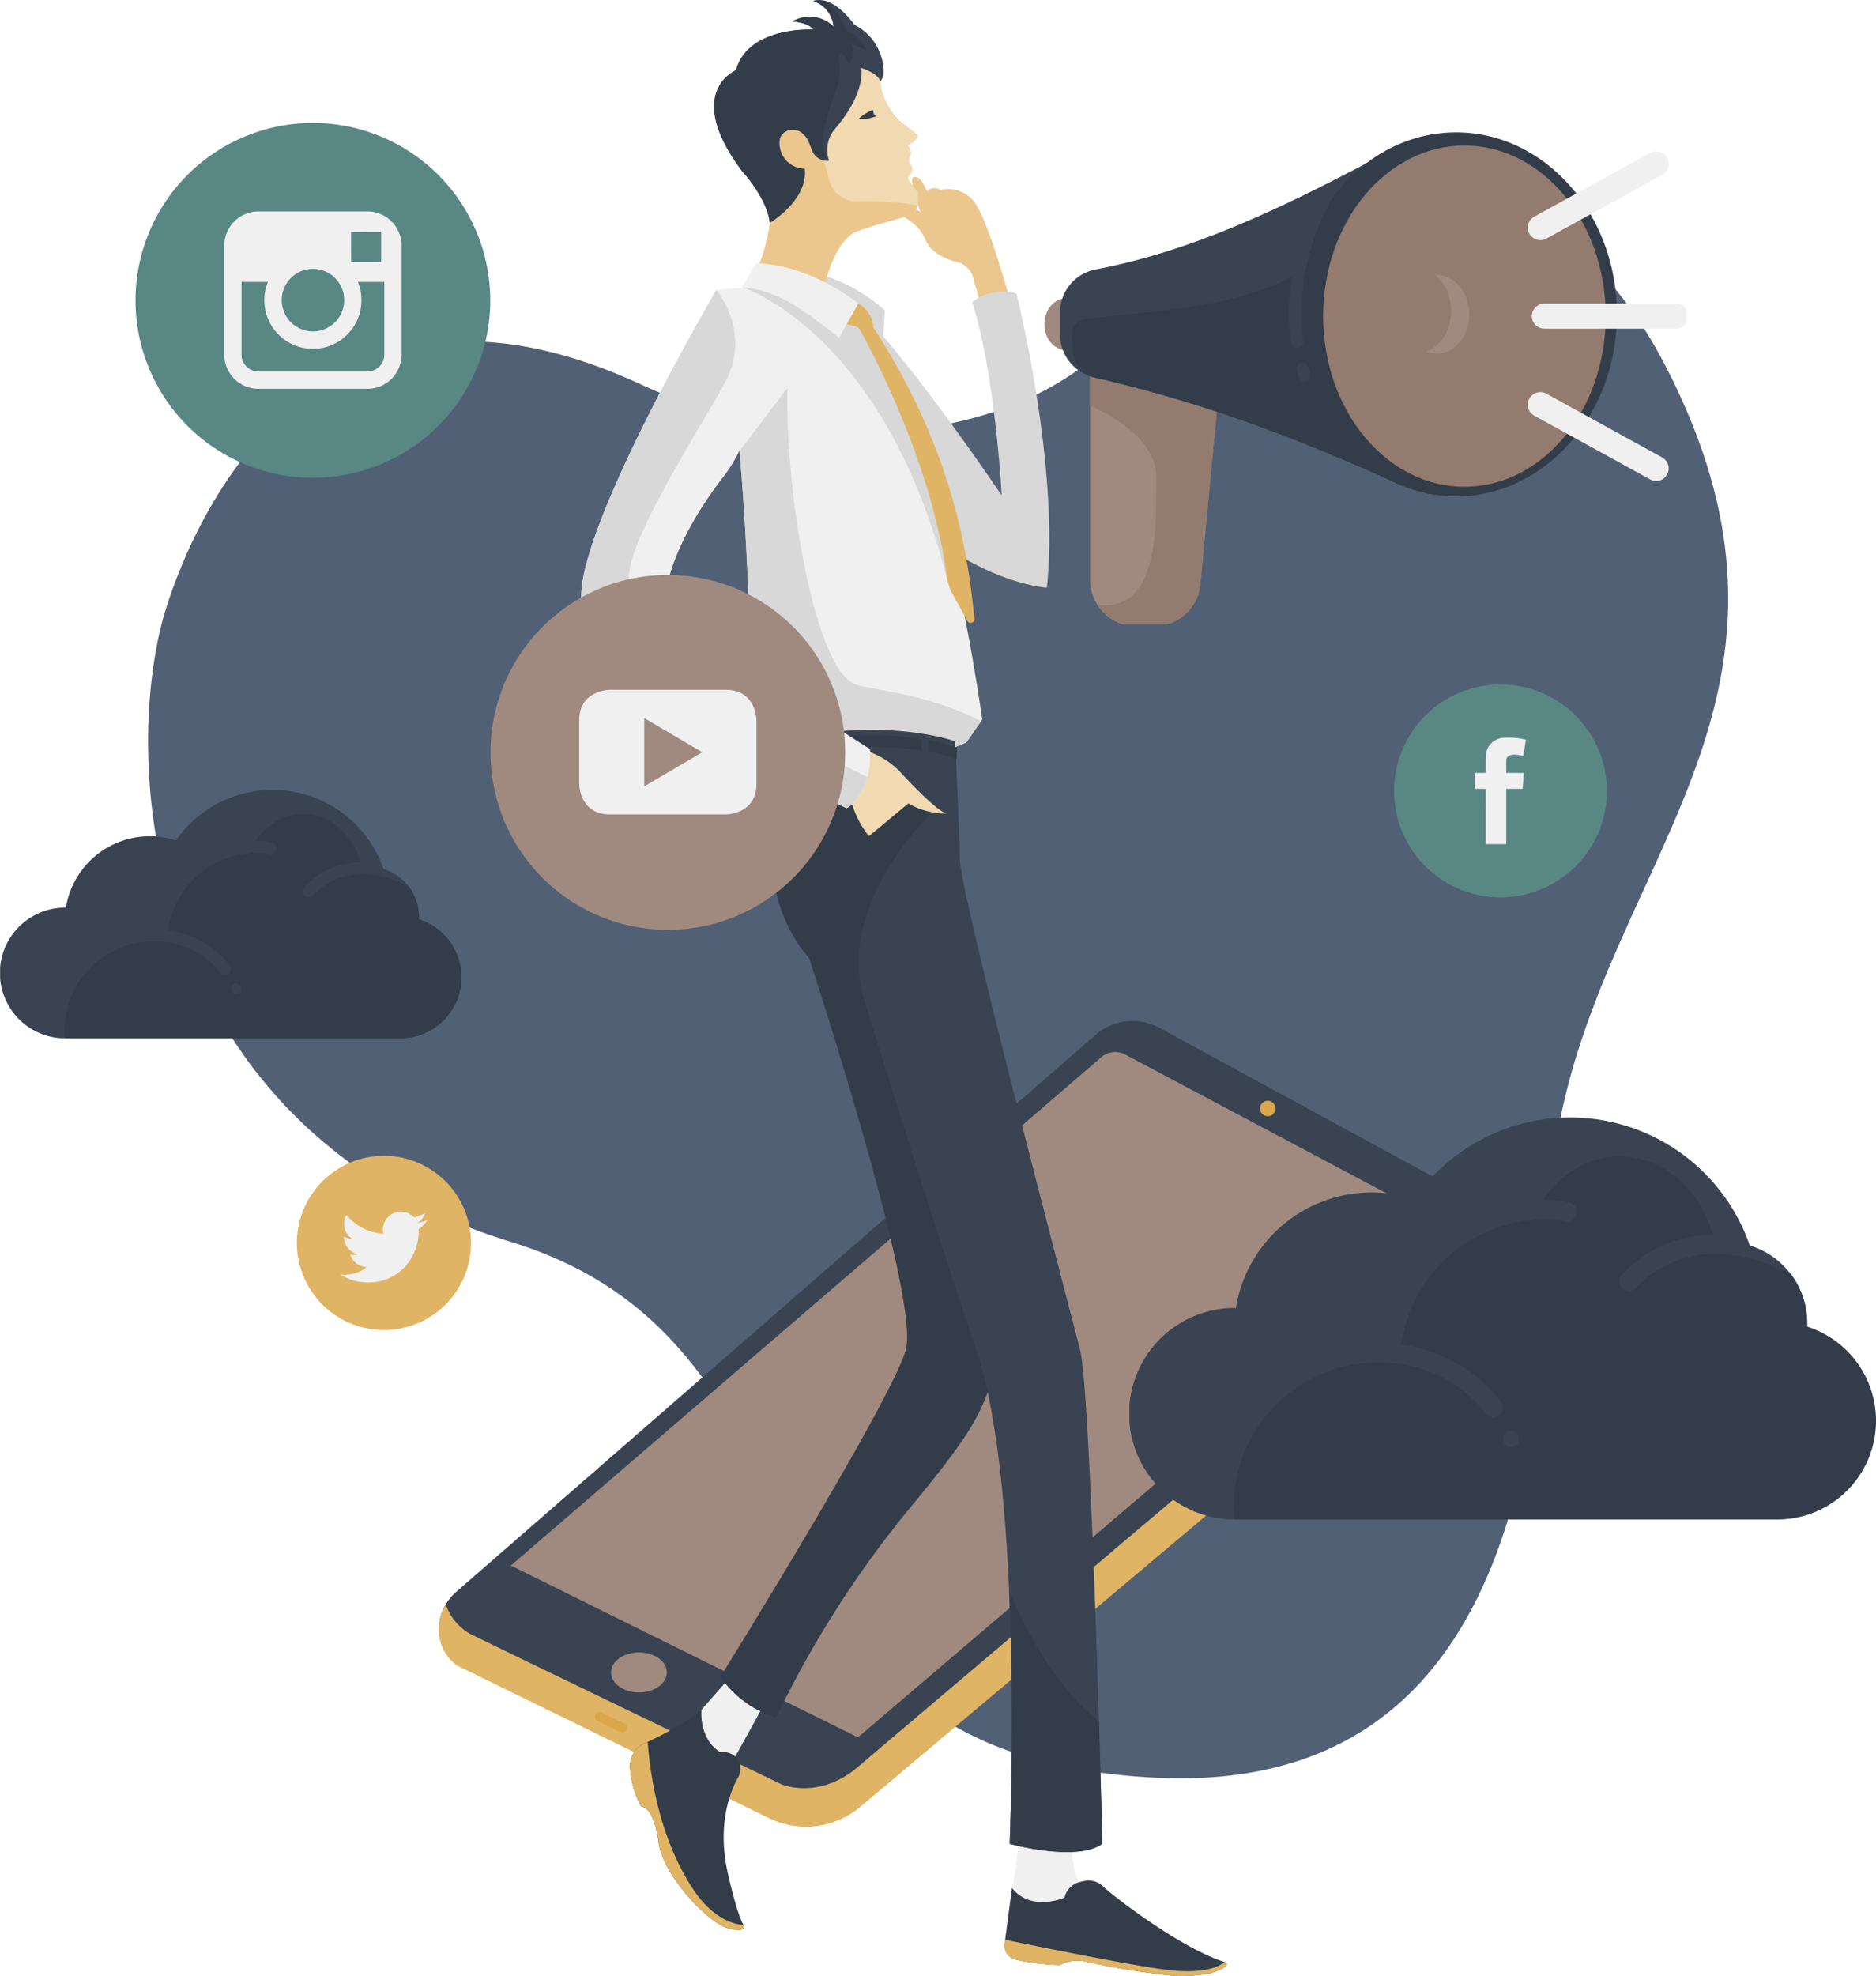 <svg xmlns="http://www.w3.org/2000/svg" version="1.1" xmlns:xlink="http://www.w3.org/1999/xlink" xmlns:svgjs="http://svgjs.com/svgjs" width="290.67" height="306.02"><g transform="matrix(1.263,0,0,1.655,22.94,30.604)"><svg xmlns="http://www.w3.org/2000/svg" version="1.1" xmlns:xlink="http://www.w3.org/1999/xlink" xmlns:svgjs="http://svgjs.com/svgjs" width="193.87" height="147.92"><svg xmlns="http://www.w3.org/2000/svg" version="1.1" xmlns:xlink="http://www.w3.org/1999/xlink" xmlns:svgjs="http://svgjs.com/svgjs" width="193.87" height="147.92" class="class-p12mst1q6"><svg xmlns="http://www.w3.org/2000/svg" viewBox="0 0 193.87 147.92" class="class-p12mst1q6">
    <g data-name="Layer 2">
        <path d="M1.66 39.9S14 1.08 60.49 17.49c18 6.35 41.65 6.35 55.67-2.59 34.74-22.15 57.46-17.69 70 .86 22.92 33.85-12.57 48.51-14.25 78.75-1.06 18.92-3 55-48.21 53.35-54.87-2-36.75-40.21-79.22-50.15S-3.63 56 1.66 39.9z" data-name="Layer 1" class="fill-color-0"></path>
    </g>
</svg></svg><style>.class-p12mst1q6 .fill-skin {
  fill: #f1d9b1;
}
.class-p12mst1q6 .fill-skin-shadow {
  fill: #ebc78d;
}
.class-p12mst1q6 .fill-hair {
  fill: #516074;
}
.class-p12mst1q6 .fill-hair-shadow {
  fill: #495668;
}
.class-p12mst1q6 .fill-white {
  fill: #f0f0f0;
}
.class-p12mst1q6 .fill-white-shadow {
  fill: #d8d8d8;
}
.class-p12mst1q6 .fill-white-shadow-extra {
  fill: #c2c2c2;
}
.class-p12mst1q6 .stop-color-white {
  stop-color: #f0f0f0;
}
.class-p12mst1q6 .stop-color-white-shadow {
  stop-color: #d8d8d8;
}
.class-p12mst1q6 .stop-color-white-shadow-extra {
  stop-color: #c2c2c2;
}
.class-p12mst1q6 .stroke-white {
  stroke: #f0f0f0;
}
.class-p12mst1q6 .stroke-white-shadow {
  stroke: #d8d8d8;
}
.class-p12mst1q6 .stroke-white-shadow-extra {
  stroke: #b5b5b5;
}
.class-p12mst1q6 .fill-yellow {
  fill: #f8cb12;
}
.class-p12mst1q6 .fill-yellow-shadow {
  fill: #f1c307;
}
.class-p12mst1q6 .fill-yellow-shadow-extra {
  fill: #e0b607;
}
.class-p12mst1q6 .stop-color-yellow {
  stop-color: #f8cb12;
}
.class-p12mst1q6 .stop-color-yellow-shadow {
  stop-color: #f1c307;
}
.class-p12mst1q6 .stop-color-yellow-shadow-extra {
  stop-color: #e0b607;
}
.class-p12mst1q6 .fill-green {
  fill: #598784;
}
.class-p12mst1q6 .fill-green-shadow {
  fill: #507977;
}
.class-p12mst1q6 .fill-green-shadow-extra {
  fill: #486d6b;
}
.class-p12mst1q6 .stop-color-green {
  stop-color: #598784;
}
.class-p12mst1q6 .stop-color-green-shadow {
  stop-color: #507977;
}
.class-p12mst1q6 .stop-color-green-shadow-extra {
  stop-color: #486d6b;
}
.class-p12mst1q6 .stroke-green {
  stroke: #598784;
}
.class-p12mst1q6 .stroke-green-shadow {
  stroke: #507977;
}
.class-p12mst1q6 .stroke-green-shadow-extra {
  stroke: #436564;
}
.class-p12mst1q6 .fill-red {
  fill: #ce3827;
}
.class-p12mst1q6 .fill-red-shadow {
  fill: #b93223;
}
.class-p12mst1q6 .fill-red-shadow-extra {
  fill: #a62d1f;
}
.class-p12mst1q6 .stop-color-red {
  stop-color: #ce3827;
}
.class-p12mst1q6 .stop-color-red-shadow {
  stop-color: #b93223;
}
.class-p12mst1q6 .stop-color-red-shadow-extra {
  stop-color: #a62d1f;
}
.class-p12mst1q6 .fill-orange {
  fill: #f8cb12;
}
.class-p12mst1q6 .fill-orange-shadow {
  fill: #e8bc07;
}
.class-p12mst1q6 .fill-orange-shadow-extra {
  fill: #d0a906;
}
.class-p12mst1q6 .stop-color-orange {
  stop-color: #f8cb12;
}
.class-p12mst1q6 .stop-color-orange-shadow {
  stop-color: #e8bc07;
}
.class-p12mst1q6 .stop-color-orange-shadow-extra {
  stop-color: #d0a906;
}
.class-p12mst1q6 .fill-blue {
  fill: #3b7ded;
}
.class-p12mst1q6 .fill-blue-shadow {
  fill: #1f6bea;
}
.class-p12mst1q6 .fill-blue-shadow-extra {
  fill: #145eda;
}
.class-p12mst1q6 .stop-color-blue {
  stop-color: #3b7ded;
}
.class-p12mst1q6 .stop-color-blue-shadow {
  stop-color: #1f6bea;
}
.class-p12mst1q6 .stop-color-blue-shadow-extra {
  stop-color: #145eda;
}
.class-p12mst1q6 .fill-color-0 {
  fill: #516074;
}
.class-p12mst1q6 .fill-color-0-shadow {
  fill: #495668;
}
.class-p12mst1q6 .fill-color-0-shadow-extra {
  fill: #3d4857;
}
.class-p12mst1q6 .stop-color-color-0 {
  stop-color: #516074;
}
.class-p12mst1q6 .fill-color-1 {
  fill: #d5cbc7;
}
.class-p12mst1q6 .fill-color-1-shadow {
  fill: #c3b5af;
}
.class-p12mst1q6 .fill-color-1-shadow-extra {
  fill: #a9958c;
}
.class-p12mst1q6 .fill-color-2 {
  fill: #8cb4b1;
}
.class-p12mst1q6 .fill-color-2-shadow {
  fill: #78a7a4;
}
.class-p12mst1q6 .fill-color-2-shadow-extra {
  fill: #5f918e;
}
.class-p12mst1q6 .fill-color-3 {
  fill: #f7ecd9;
}
.class-p12mst1q6 .fill-color-3-shadow {
  fill: #efd9b2;
}
.class-p12mst1q6 .fill-color-3-shadow-extra {
  fill: #e3bd7a;
}
.class-p12mst1q6 .fill-body-detail {
  fill: #ffffff;
}
.class-p12mst1q6 .stroke-color-0 {
  stroke: #516074;
}
.class-p12mst1q6 .stroke-color-0-shadow {
  stroke: #495668;
}
.class-p12mst1q6 .stroke-color-0-shadow-extra {
  stroke: #3d4857;
}
.class-p12mst1q6 .stroke-color-1 {
  stroke: #d5cbc7;
}
.class-p12mst1q6 .stroke-color-1-shadow {
  stroke: #c3b5af;
}
.class-p12mst1q6 .stroke-color-1-shadow-extra {
  stroke: #a9958c;
}
.class-p12mst1q6 .stroke-color-2 {
  stroke: #8cb4b1;
}
.class-p12mst1q6 .stroke-color-2-shadow {
  stroke: #78a7a4;
}
.class-p12mst1q6 .stroke-color-2-shadow-extra {
  stroke: #5f918e;
}
.class-p12mst1q6 .stroke-color-3 {
  stroke: #f7ecd9;
}
.class-p12mst1q6 .stroke-color-3-shadow {
  stroke: #efd9b2;
}
.class-p12mst1q6 .stroke-color-3-shadow-extra {
  stroke: #e3bd7a;
}</style></svg></g><g transform="matrix(1.649,0,0,1.649,68,158.133)"><svg xmlns="http://www.w3.org/2000/svg" version="1.1" xmlns:xlink="http://www.w3.org/1999/xlink" xmlns:svgjs="http://svgjs.com/svgjs" width="100.08" height="75.66"><svg xmlns="http://www.w3.org/2000/svg" version="1.1" xmlns:xlink="http://www.w3.org/1999/xlink" xmlns:svgjs="http://svgjs.com/svgjs" width="100.08" height="75.66" class="class-9rqi5mob0"><svg xmlns="http://www.w3.org/2000/svg" viewBox="0 0 100.08 75.66" class="class-9rqi5mob0">
    <g data-name="Layer 2">
        <g data-name="Layer 1">
            <path d="M100.08 20.52v.32A3.06 3.06 0 0199 23.18l-59.4 50a7.93 7.93 0 01-8.6 1.06L1.72 59.92A3.08 3.08 0 010 57.13a4.72 4.72 0 011.61-3.51l60.1-52.33a5.25 5.25 0 016-.65l30.38 16.52a3.8 3.8 0 011.99 3.36z" fill-rule="evenodd" class="fill-color-0"></path>
            <path d="M100.08 21.15v-.63a3.74 3.74 0 00-1-2.56c.21 1.44-1.45 2.77-1.45 2.77S45.84 64.53 39.43 70c-3.76 3.22-7.26 1.67-7.26 1.67S5.87 59 2.94 57.55a5 5 0 01-2.29-2.78A4.83 4.83 0 000 57.13a4.1 4.1 0 001.72 3.4L31 74.85a7.93 7.93 0 008.6-1.06l59.4-50a3.72 3.72 0 001.08-2.64z" fill-rule="evenodd" class="fill-color-1"></path>
            <path d="M64.6 3.2l29.61 15.72a.91.91 0 01.16 1.5l-55 46.85L6.76 51.13 62.22 3.41a2 2 0 012.38-.21z" fill-rule="evenodd" class="fill-color-2"></path>
            <ellipse cx="18.8" cy="61.17" rx="2.62" ry="1.88" class="fill-color-2"></ellipse>
            <rect x="75.18" y="36.43" width="11.21" height="1.34" rx=".67" transform="rotate(-40.23 80.784 37.096)" class="fill-color-2"></rect>
            <path fill="none" stroke-miterlimit="10" d="M80.25 36.19l.62 2.08" class="stroke-color-1"></path>
            <circle cx="77.88" cy="8.21" r=".73" class="fill-color-1-shadow"></circle>
            <rect x="14.55" y="65.41" width="3.27" height=".89" rx=".44" transform="rotate(25.8 16.183 65.843)" class="fill-color-1-shadow"></rect>
        </g>
    </g>
</svg></svg><style>.class-9rqi5mob0 .fill-skin {
  fill: #f1d9b1;
}
.class-9rqi5mob0 .fill-skin-shadow {
  fill: #ebc78d;
}
.class-9rqi5mob0 .fill-hair {
  fill: #394351;
}
.class-9rqi5mob0 .fill-hair-shadow {
  fill: #333c49;
}
.class-9rqi5mob0 .fill-white {
  fill: #f0f0f0;
}
.class-9rqi5mob0 .fill-white-shadow {
  fill: #d8d8d8;
}
.class-9rqi5mob0 .fill-white-shadow-extra {
  fill: #c2c2c2;
}
.class-9rqi5mob0 .stop-color-white {
  stop-color: #f0f0f0;
}
.class-9rqi5mob0 .stop-color-white-shadow {
  stop-color: #d8d8d8;
}
.class-9rqi5mob0 .stop-color-white-shadow-extra {
  stop-color: #c2c2c2;
}
.class-9rqi5mob0 .stroke-white {
  stroke: #f0f0f0;
}
.class-9rqi5mob0 .stroke-white-shadow {
  stroke: #d8d8d8;
}
.class-9rqi5mob0 .stroke-white-shadow-extra {
  stroke: #b5b5b5;
}
.class-9rqi5mob0 .fill-yellow {
  fill: #f8cb12;
}
.class-9rqi5mob0 .fill-yellow-shadow {
  fill: #f1c307;
}
.class-9rqi5mob0 .fill-yellow-shadow-extra {
  fill: #e0b607;
}
.class-9rqi5mob0 .stop-color-yellow {
  stop-color: #f8cb12;
}
.class-9rqi5mob0 .stop-color-yellow-shadow {
  stop-color: #f1c307;
}
.class-9rqi5mob0 .stop-color-yellow-shadow-extra {
  stop-color: #e0b607;
}
.class-9rqi5mob0 .fill-green {
  fill: #598784;
}
.class-9rqi5mob0 .fill-green-shadow {
  fill: #507977;
}
.class-9rqi5mob0 .fill-green-shadow-extra {
  fill: #486d6b;
}
.class-9rqi5mob0 .stop-color-green {
  stop-color: #598784;
}
.class-9rqi5mob0 .stop-color-green-shadow {
  stop-color: #507977;
}
.class-9rqi5mob0 .stop-color-green-shadow-extra {
  stop-color: #486d6b;
}
.class-9rqi5mob0 .stroke-green {
  stroke: #598784;
}
.class-9rqi5mob0 .stroke-green-shadow {
  stroke: #507977;
}
.class-9rqi5mob0 .stroke-green-shadow-extra {
  stroke: #436564;
}
.class-9rqi5mob0 .fill-red {
  fill: #ce3827;
}
.class-9rqi5mob0 .fill-red-shadow {
  fill: #b93223;
}
.class-9rqi5mob0 .fill-red-shadow-extra {
  fill: #a62d1f;
}
.class-9rqi5mob0 .stop-color-red {
  stop-color: #ce3827;
}
.class-9rqi5mob0 .stop-color-red-shadow {
  stop-color: #b93223;
}
.class-9rqi5mob0 .stop-color-red-shadow-extra {
  stop-color: #a62d1f;
}
.class-9rqi5mob0 .fill-orange {
  fill: #f8cb12;
}
.class-9rqi5mob0 .fill-orange-shadow {
  fill: #e8bc07;
}
.class-9rqi5mob0 .fill-orange-shadow-extra {
  fill: #d0a906;
}
.class-9rqi5mob0 .stop-color-orange {
  stop-color: #f8cb12;
}
.class-9rqi5mob0 .stop-color-orange-shadow {
  stop-color: #e8bc07;
}
.class-9rqi5mob0 .stop-color-orange-shadow-extra {
  stop-color: #d0a906;
}
.class-9rqi5mob0 .fill-blue {
  fill: #3b7ded;
}
.class-9rqi5mob0 .fill-blue-shadow {
  fill: #1f6bea;
}
.class-9rqi5mob0 .fill-blue-shadow-extra {
  fill: #145eda;
}
.class-9rqi5mob0 .stop-color-blue {
  stop-color: #3b7ded;
}
.class-9rqi5mob0 .stop-color-blue-shadow {
  stop-color: #1f6bea;
}
.class-9rqi5mob0 .stop-color-blue-shadow-extra {
  stop-color: #145eda;
}
.class-9rqi5mob0 .fill-color-0 {
  fill: #394351;
}
.class-9rqi5mob0 .fill-color-0-shadow {
  fill: #333c49;
}
.class-9rqi5mob0 .fill-color-0-shadow-extra {
  fill: #2b323d;
}
.class-9rqi5mob0 .stop-color-color-0 {
  stop-color: #394351;
}
.class-9rqi5mob0 .fill-color-1 {
  fill: #e0b465;
}
.class-9rqi5mob0 .fill-color-1-shadow {
  fill: #daa74a;
}
.class-9rqi5mob0 .fill-color-1-shadow-extra {
  fill: #cb9229;
}
.class-9rqi5mob0 .fill-color-2 {
  fill: #a08a80;
}
.class-9rqi5mob0 .fill-color-2-shadow {
  fill: #937b6f;
}
.class-9rqi5mob0 .fill-color-2-shadow-extra {
  fill: #7b675d;
}
.class-9rqi5mob0 .fill-body-detail {
  fill: #ffffff;
}
.class-9rqi5mob0 .stroke-color-0 {
  stroke: #394351;
}
.class-9rqi5mob0 .stroke-color-0-shadow {
  stroke: #333c49;
}
.class-9rqi5mob0 .stroke-color-0-shadow-extra {
  stroke: #2b323d;
}
.class-9rqi5mob0 .stroke-color-1 {
  stroke: #e0b465;
}
.class-9rqi5mob0 .stroke-color-1-shadow {
  stroke: #daa74a;
}
.class-9rqi5mob0 .stroke-color-1-shadow-extra {
  stroke: #cb9229;
}
.class-9rqi5mob0 .stroke-color-2 {
  stroke: #a08a80;
}
.class-9rqi5mob0 .stroke-color-2-shadow {
  stroke: #937b6f;
}
.class-9rqi5mob0 .stroke-color-2-shadow-extra {
  stroke: #7b675d;
}</style></svg></g><g transform="matrix(0.618,0,0,0.618,0.018,122.293)"><svg xmlns="http://www.w3.org/2000/svg" version="1.1" xmlns:xlink="http://www.w3.org/1999/xlink" xmlns:svgjs="http://svgjs.com/svgjs" width="115.67" height="62.31"><svg xmlns="http://www.w3.org/2000/svg" version="1.1" xmlns:xlink="http://www.w3.org/1999/xlink" xmlns:svgjs="http://svgjs.com/svgjs" width="115.67" height="62.31" class="class-288vp10o1"><svg xmlns="http://www.w3.org/2000/svg" viewBox="0 0 115.67 62.31" class="class-288vp10o1">
    <g data-name="Layer 2">
        <g data-name="Layer 1">
            <path d="M105 32.47v-.59a12.57 12.57 0 00-8.89-12 29.43 29.43 0 00-52-7.16 21.3 21.3 0 00-27.62 16.84h-.11a16.38 16.38 0 00-1.2 32.72h85.22a15.27 15.27 0 004.6-29.81z" class="fill-color-0"></path>
            <path d="M115.67 47A15.27 15.27 0 00105 32.47v-.59a12.52 12.52 0 00-2.5-7.53A30.29 30.29 0 0091 21c-1.22-8.45-7.48-14.9-15-14.9-6 0-11.12 4-13.63 9.87a22.37 22.37 0 00-20.43 22.2 23.07 23.07 0 00-3.42-.17 22.36 22.36 0 00-22.36 22.31c0 .68 0 1.35.1 2h84.11A15.27 15.27 0 00115.67 47z" class="fill-color-0-shadow"></path>
            <path d="M56.35 45s-6.25-9.55-20.09-8.43M77.42 25.45S83.09 18.2 94.14 20M67.78 14.68a16.17 16.17 0 00-6.54-.11" fill="none" stroke-linecap="round" stroke-miterlimit="10" stroke-width="3" class="stroke-color-0"></path>
            <circle cx="59.11" cy="49.82" r="1.28" class="fill-color-0"></circle>
        </g>
    </g>
</svg></svg><style>.class-288vp10o1 .fill-skin {
  fill: #f1d9b1;
}
.class-288vp10o1 .fill-skin-shadow {
  fill: #ebc78d;
}
.class-288vp10o1 .fill-hair {
  fill: #394351;
}
.class-288vp10o1 .fill-hair-shadow {
  fill: #333c49;
}
.class-288vp10o1 .fill-white {
  fill: #f0f0f0;
}
.class-288vp10o1 .fill-white-shadow {
  fill: #d8d8d8;
}
.class-288vp10o1 .fill-white-shadow-extra {
  fill: #c2c2c2;
}
.class-288vp10o1 .stop-color-white {
  stop-color: #f0f0f0;
}
.class-288vp10o1 .stop-color-white-shadow {
  stop-color: #d8d8d8;
}
.class-288vp10o1 .stop-color-white-shadow-extra {
  stop-color: #c2c2c2;
}
.class-288vp10o1 .stroke-white {
  stroke: #f0f0f0;
}
.class-288vp10o1 .stroke-white-shadow {
  stroke: #d8d8d8;
}
.class-288vp10o1 .stroke-white-shadow-extra {
  stroke: #b5b5b5;
}
.class-288vp10o1 .fill-yellow {
  fill: #f8cb12;
}
.class-288vp10o1 .fill-yellow-shadow {
  fill: #f1c307;
}
.class-288vp10o1 .fill-yellow-shadow-extra {
  fill: #e0b607;
}
.class-288vp10o1 .stop-color-yellow {
  stop-color: #f8cb12;
}
.class-288vp10o1 .stop-color-yellow-shadow {
  stop-color: #f1c307;
}
.class-288vp10o1 .stop-color-yellow-shadow-extra {
  stop-color: #e0b607;
}
.class-288vp10o1 .fill-green {
  fill: #598784;
}
.class-288vp10o1 .fill-green-shadow {
  fill: #507977;
}
.class-288vp10o1 .fill-green-shadow-extra {
  fill: #486d6b;
}
.class-288vp10o1 .stop-color-green {
  stop-color: #598784;
}
.class-288vp10o1 .stop-color-green-shadow {
  stop-color: #507977;
}
.class-288vp10o1 .stop-color-green-shadow-extra {
  stop-color: #486d6b;
}
.class-288vp10o1 .stroke-green {
  stroke: #598784;
}
.class-288vp10o1 .stroke-green-shadow {
  stroke: #507977;
}
.class-288vp10o1 .stroke-green-shadow-extra {
  stroke: #436564;
}
.class-288vp10o1 .fill-red {
  fill: #ce3827;
}
.class-288vp10o1 .fill-red-shadow {
  fill: #b93223;
}
.class-288vp10o1 .fill-red-shadow-extra {
  fill: #a62d1f;
}
.class-288vp10o1 .stop-color-red {
  stop-color: #ce3827;
}
.class-288vp10o1 .stop-color-red-shadow {
  stop-color: #b93223;
}
.class-288vp10o1 .stop-color-red-shadow-extra {
  stop-color: #a62d1f;
}
.class-288vp10o1 .fill-orange {
  fill: #f8cb12;
}
.class-288vp10o1 .fill-orange-shadow {
  fill: #e8bc07;
}
.class-288vp10o1 .fill-orange-shadow-extra {
  fill: #d0a906;
}
.class-288vp10o1 .stop-color-orange {
  stop-color: #f8cb12;
}
.class-288vp10o1 .stop-color-orange-shadow {
  stop-color: #e8bc07;
}
.class-288vp10o1 .stop-color-orange-shadow-extra {
  stop-color: #d0a906;
}
.class-288vp10o1 .fill-blue {
  fill: #3b7ded;
}
.class-288vp10o1 .fill-blue-shadow {
  fill: #1f6bea;
}
.class-288vp10o1 .fill-blue-shadow-extra {
  fill: #145eda;
}
.class-288vp10o1 .stop-color-blue {
  stop-color: #3b7ded;
}
.class-288vp10o1 .stop-color-blue-shadow {
  stop-color: #1f6bea;
}
.class-288vp10o1 .stop-color-blue-shadow-extra {
  stop-color: #145eda;
}
.class-288vp10o1 .fill-color-0 {
  fill: #394351;
}
.class-288vp10o1 .fill-color-0-shadow {
  fill: #333c49;
}
.class-288vp10o1 .fill-color-0-shadow-extra {
  fill: #2b323d;
}
.class-288vp10o1 .stop-color-color-0 {
  stop-color: #394351;
}
.class-288vp10o1 .fill-body-detail {
  fill: #ffffff;
}
.class-288vp10o1 .stroke-color-0 {
  stroke: #394351;
}
.class-288vp10o1 .stroke-color-0-shadow {
  stroke: #333c49;
}
.class-288vp10o1 .stroke-color-0-shadow-extra {
  stroke: #2b323d;
}</style></svg></g><g transform="matrix(1,0,0,1,175,173)"><svg xmlns="http://www.w3.org/2000/svg" version="1.1" xmlns:xlink="http://www.w3.org/1999/xlink" xmlns:svgjs="http://svgjs.com/svgjs" width="115.67" height="62.31"><svg xmlns="http://www.w3.org/2000/svg" version="1.1" xmlns:xlink="http://www.w3.org/1999/xlink" xmlns:svgjs="http://svgjs.com/svgjs" width="115.67" height="62.31" class="class-5ykjpwu0b"><svg xmlns="http://www.w3.org/2000/svg" viewBox="0 0 115.67 62.31" class="class-5ykjpwu0b">
    <g data-name="Layer 2">
        <g data-name="Layer 1">
            <path d="M105 32.47v-.59a12.57 12.57 0 00-8.89-12 29.43 29.43 0 00-52-7.16 21.3 21.3 0 00-27.62 16.84h-.11a16.38 16.38 0 00-1.2 32.72h85.22a15.27 15.27 0 004.6-29.81z" class="fill-color-0"></path>
            <path d="M115.67 47A15.27 15.27 0 00105 32.47v-.59a12.52 12.52 0 00-2.5-7.53A30.29 30.29 0 0091 21c-1.22-8.45-7.48-14.9-15-14.9-6 0-11.12 4-13.63 9.87a22.37 22.37 0 00-20.43 22.2 23.07 23.07 0 00-3.42-.17 22.36 22.36 0 00-22.36 22.31c0 .68 0 1.35.1 2h84.11A15.27 15.27 0 00115.67 47z" class="fill-color-0-shadow"></path>
            <path d="M56.35 45s-6.25-9.55-20.09-8.43M77.42 25.45S83.09 18.2 94.14 20M67.78 14.68a16.17 16.17 0 00-6.54-.11" fill="none" stroke-linecap="round" stroke-miterlimit="10" stroke-width="3" class="stroke-color-0"></path>
            <circle cx="59.11" cy="49.82" r="1.28" class="fill-color-0"></circle>
        </g>
    </g>
</svg></svg><style>.class-5ykjpwu0b .fill-skin {
  fill: #f1d9b1;
}
.class-5ykjpwu0b .fill-skin-shadow {
  fill: #ebc78d;
}
.class-5ykjpwu0b .fill-hair {
  fill: #394351;
}
.class-5ykjpwu0b .fill-hair-shadow {
  fill: #333c49;
}
.class-5ykjpwu0b .fill-white {
  fill: #f0f0f0;
}
.class-5ykjpwu0b .fill-white-shadow {
  fill: #d8d8d8;
}
.class-5ykjpwu0b .fill-white-shadow-extra {
  fill: #c2c2c2;
}
.class-5ykjpwu0b .stop-color-white {
  stop-color: #f0f0f0;
}
.class-5ykjpwu0b .stop-color-white-shadow {
  stop-color: #d8d8d8;
}
.class-5ykjpwu0b .stop-color-white-shadow-extra {
  stop-color: #c2c2c2;
}
.class-5ykjpwu0b .stroke-white {
  stroke: #f0f0f0;
}
.class-5ykjpwu0b .stroke-white-shadow {
  stroke: #d8d8d8;
}
.class-5ykjpwu0b .stroke-white-shadow-extra {
  stroke: #b5b5b5;
}
.class-5ykjpwu0b .fill-yellow {
  fill: #f8cb12;
}
.class-5ykjpwu0b .fill-yellow-shadow {
  fill: #f1c307;
}
.class-5ykjpwu0b .fill-yellow-shadow-extra {
  fill: #e0b607;
}
.class-5ykjpwu0b .stop-color-yellow {
  stop-color: #f8cb12;
}
.class-5ykjpwu0b .stop-color-yellow-shadow {
  stop-color: #f1c307;
}
.class-5ykjpwu0b .stop-color-yellow-shadow-extra {
  stop-color: #e0b607;
}
.class-5ykjpwu0b .fill-green {
  fill: #598784;
}
.class-5ykjpwu0b .fill-green-shadow {
  fill: #507977;
}
.class-5ykjpwu0b .fill-green-shadow-extra {
  fill: #486d6b;
}
.class-5ykjpwu0b .stop-color-green {
  stop-color: #598784;
}
.class-5ykjpwu0b .stop-color-green-shadow {
  stop-color: #507977;
}
.class-5ykjpwu0b .stop-color-green-shadow-extra {
  stop-color: #486d6b;
}
.class-5ykjpwu0b .stroke-green {
  stroke: #598784;
}
.class-5ykjpwu0b .stroke-green-shadow {
  stroke: #507977;
}
.class-5ykjpwu0b .stroke-green-shadow-extra {
  stroke: #436564;
}
.class-5ykjpwu0b .fill-red {
  fill: #ce3827;
}
.class-5ykjpwu0b .fill-red-shadow {
  fill: #b93223;
}
.class-5ykjpwu0b .fill-red-shadow-extra {
  fill: #a62d1f;
}
.class-5ykjpwu0b .stop-color-red {
  stop-color: #ce3827;
}
.class-5ykjpwu0b .stop-color-red-shadow {
  stop-color: #b93223;
}
.class-5ykjpwu0b .stop-color-red-shadow-extra {
  stop-color: #a62d1f;
}
.class-5ykjpwu0b .fill-orange {
  fill: #f8cb12;
}
.class-5ykjpwu0b .fill-orange-shadow {
  fill: #e8bc07;
}
.class-5ykjpwu0b .fill-orange-shadow-extra {
  fill: #d0a906;
}
.class-5ykjpwu0b .stop-color-orange {
  stop-color: #f8cb12;
}
.class-5ykjpwu0b .stop-color-orange-shadow {
  stop-color: #e8bc07;
}
.class-5ykjpwu0b .stop-color-orange-shadow-extra {
  stop-color: #d0a906;
}
.class-5ykjpwu0b .fill-blue {
  fill: #3b7ded;
}
.class-5ykjpwu0b .fill-blue-shadow {
  fill: #1f6bea;
}
.class-5ykjpwu0b .fill-blue-shadow-extra {
  fill: #145eda;
}
.class-5ykjpwu0b .stop-color-blue {
  stop-color: #3b7ded;
}
.class-5ykjpwu0b .stop-color-blue-shadow {
  stop-color: #1f6bea;
}
.class-5ykjpwu0b .stop-color-blue-shadow-extra {
  stop-color: #145eda;
}
.class-5ykjpwu0b .fill-color-0 {
  fill: #394351;
}
.class-5ykjpwu0b .fill-color-0-shadow {
  fill: #333c49;
}
.class-5ykjpwu0b .fill-color-0-shadow-extra {
  fill: #2b323d;
}
.class-5ykjpwu0b .stop-color-color-0 {
  stop-color: #394351;
}
.class-5ykjpwu0b .fill-body-detail {
  fill: #ffffff;
}
.class-5ykjpwu0b .stroke-color-0 {
  stroke: #394351;
}
.class-5ykjpwu0b .stroke-color-0-shadow {
  stroke: #333c49;
}
.class-5ykjpwu0b .stroke-color-0-shadow-extra {
  stroke: #2b323d;
}</style></svg></g><g transform="matrix(1,0,0,1,90,0)"><svg xmlns="http://www.w3.org/2000/svg" version="1.1" xmlns:xlink="http://www.w3.org/1999/xlink" xmlns:svgjs="http://svgjs.com/svgjs" width="100.12" height="306.02"><svg xmlns="http://www.w3.org/2000/svg" version="1.1" xmlns:xlink="http://www.w3.org/1999/xlink" xmlns:svgjs="http://svgjs.com/svgjs" width="100.12" height="306.02" class="class-31rtw96n7"><svg xmlns="http://www.w3.org/2000/svg" viewBox="0 0 100.12 306.02" class="class-31rtw96n7">
    <g data-name="Layer 2">
        <g data-name="Layer 1">
            <path d="M60.73 42.81a3.45 3.45 0 00-2.36-2.2c-1.3-.34-4-1.18-4.95-3.42-1.27-3-4.37-4.17-5.68-4.52a.33.33 0 01-.1-.59c.76-.51 2.38-1 5 .76 0 0-2-5.12-1.1-5.4s1.54.93 2.07 2.18a1.64 1.64 0 012.13-.18 5 5 0 015.56 2.36c2.13 3.41 5.18 14.67 5.18 14.67l-4.18 2z" class="fill-skin-shadow"></path>
            <path d="M60.64 46.78a7.83 7.83 0 016.85-1.32S74.22 72.19 72.2 91c0 0-9.72-.42-21.68-10.89l-6-30.66s7 7.22 20.68 27.26c.01.04-.97-18.49-4.56-29.93z" class="fill-white-shadow"></path>
            <path d="M34 41.92s6.59.36 13.1 6.16l-.47 7.26z" class="fill-white-shadow"></path>
            <path d="M51.72 20.51l-2.31-1.8a10.77 10.77 0 01-2.81-4.81c-.51-4.49-4.32-7.81-4.32-7.81-1.73-3.8-11.12-.35-17.28 6.32s-2.8 11.7 2.17 13.51a6.22 6.22 0 011.59.88c.08.75 1.14 1.62 1.24 2.62C31.19 41.22 24.85 45 24.85 45l15.41 5.79s-3.2-3.42-3.9-5.55c-.13-.4 1.29-1.28 1.28-2.34 0-2 2.37-6 5.23-7.07s6.37-1.89 7.79-2.38c1.79-.62 1.59-2.05 1.59-3.64 0 0-.4-.5-1.18-1.52s.06-1.1.21-1.66c.36-1.3-.86-1.18-.3-2.23a1.55 1.55 0 00-.34-1.84l.49-.3c.87-.58 1.46-1.19.59-1.75z" class="fill-skin"></path>
            <path d="M36.36 45.21c-.13-.4 1.29 1.65 1.28.58 0-2 1.79-8.68 5.23-10 2.81-1.08 6.37-1.89 7.79-2.38a2.06 2.06 0 001.5-1.63 48.67 48.67 0 00-9.42-.6A4.34 4.34 0 0138.5 28l-2.32-8.73s6.67-6.78-3.61-2.62-3.42 14-3.42 14C30.39 36.18 26 44.78 26 44.78l11.27 2.35a8.24 8.24 0 01-.91-1.92z" class="fill-skin-shadow"></path>
            <path d="M46.87 11.84a8.19 8.19 0 00-4.49-8S39.19-.89 36 .15a4.62 4.62 0 013.22 4 5.28 5.28 0 00-6.39-.86s2.48.13 3.25 1.28c0 0-10.07-.62-12 6.3 0 0-8.24 3.36.94 15.59 0 0 3.86 4.13 4.29 8 0 0 5.94-3.48 5.37-8.35a3.92 3.92 0 01-3.83-3.18c-.31-1.6.33-2.34 1.05-2.68a2.39 2.39 0 012.75.6 3.91 3.91 0 01.9 1.6l.36.87a2.5 2.5 0 002.54 1.54 5 5 0 01.92-4.9c1.86-2.16 4.37-5.78 4.11-9.42 0 0 2.68.84 2.92 2.1" class="fill-hair"></path>
            <path d="M43 18.43A7.88 7.88 0 0145.22 17a1.83 1.83 0 01.15.67l.41.33a6.67 6.67 0 01-2.78.43z" class="fill-hair-shadow"></path>
            <path d="M62.19 111.42L59.71 115l-22.33 9.11-7.45-9.11-1.46-1.51a7.2 7.2 0 01-2-4.8c-.28-9.86-.76-43.49-5.49-63.74 0 0 12.78-2.18 21.24 3.63 12.46 8.54 19.97 62.84 19.97 62.84z" class="fill-white"></path>
            <path d="M24.65 70.7c1.37 15.89 1.62 31.69 1.8 37.94a7.2 7.2 0 002 4.8l1.48 1.56 7.45 9.11L59.71 115l2.29-3.29c-7.88-4.22-17-4.86-19.39-5.7-6.47-2.28-11-30.17-10.6-45.94 0 0-2.16 2.87-7.35 9.66" class="fill-white-shadow"></path>
            <path d="M27.09 255.22L16.74 267l4.89 9.17s7.24-13.09 10.81-19.51-5.35-1.44-5.35-1.44z" class="fill-white"></path>
            <path d="M32.13 126.57s-.82 14.27 3.21 21.73c0 0 17.31 52.69 15 60.78s-28.72 50.61-28.72 50.61a16.29 16.29 0 008.63 6.31 159.74 159.74 0 0120.29-31.92c13-15.81 17.05-21.12 10.73-40S48.8 127.81 48.8 127.81z" class="fill-color-0-shadow"></path>
            <path d="M78.69 294.14a12.34 12.34 0 01-2.57-7.14v-14.73h-7.88s.13 13.55-1.44 20.11c0 0 4.08 11.49 11.89 1.76z" class="fill-white"></path>
            <path d="M66.8 292.38L65.66 301a2.26 2.26 0 001.8 2.51 37.13 37.13 0 006.7.81l.72-.29a5.48 5.48 0 013.2-.28A114 114 0 0092 306a24.38 24.38 0 005.47-.39c2.34-.71 3.21-1.45 2.23-1.76-6.89-2.2-17.49-10.4-18.78-11.7a3.21 3.21 0 00-2.94-.84l-.67.15a3.22 3.22 0 00-2.31 2.19l-.07.24s-5.16 2.28-8.13-1.51zM18.7 264.76s-.52 4.5 2.93 6.61a2.79 2.79 0 012.37.73 2.68 2.68 0 01.34 3.2c-1.16 2.09-3.29 7.22-1.56 14.84 1.55 6.85 2.4 7.91 2.4 7.91s.77 1.4-2.35.58-10-8.1-10.78-13.19c0 0-.57-5.45-2.68-5.64a14.28 14.28 0 01-1.74-5.8 3.85 3.85 0 012.23-4c2.57-1.21 6.59-3.2 8.84-5.24z" class="fill-hair-shadow"></path>
            <path d="M30.41 114.81c16.85-4 27.58 0 27.58 0s.74 16.13.74 18.28c0 5.28 16.9 69.15 18.63 76s3.44 76.46 3.44 76.46c-4 2.87-14.36 0-14.36 0s2.3-54.58-5.17-76.46-19.94-62.5-19.94-62.5c-.25-.78-.48-1.54-.7-2.3l-5.29 4c-10.22-11.48-4.93-33.48-4.93-33.48z" class="fill-color-0"></path>
            <path d="M80.28 266.66c-7.1-5.87-11.55-14.56-13.93-20.36.9 20.13.09 39.24.09 39.24s10.34 2.87 14.36 0c0 0-.19-8.02-.52-18.88zM44 155.05c-1.67-5.2-2.7-8.47-2.7-8.47-.25-.78-.48-1.54-.7-2.3l-5.29 4c-10.22-11.49-4.93-33.49-4.93-33.49 1.76-.42 3.44-.75 5.06-1 7.32 3.58 14.23 9.86 19.76 11.23.03-.02-16.13 14.56-11.2 30.03z" class="fill-color-0-shadow"></path>
            <path d="M58.23 115.77s-10.87-4.24-28 0l-.41 1.89s16.22-4.26 28.45-.14z" class="fill-hair-shadow"></path>
            <path d="M33.09 118.92h-1.05v-4.4h1.05z" class="fill-hair-shadow"></path>
            <path d="M42.12 118.02h-1.05v-4.4h1.05z" class="fill-color-0-shadow"></path>
            <path d="M52.8 118.02h1.06v-3.6l-1.06-.81v4.41z" class="fill-color-0"></path>
            <path d="M44.63 129.5s-4-4.77-2.62-9.17c.5-1.61 2.32.75.74-2.87-1-2.25 1.41-1.38 3.36-.4a12.21 12.21 0 013.46 2.59c2 2.19 6 6.26 7.17 6.34a11.66 11.66 0 01-6-1.56" class="fill-skin"></path>
            <path d="M22.1 73.82C14.22 84 13.35 90.91 13.35 90.91 17.08 98.77 44.79 116 44.79 116c.38 7.24-3.6 9.17-3.6 9.17-8.6-3.85-38.88-21.38-41-31.31S21 44.9 21 44.9a22.7 22.7 0 011.1 28.92z" class="fill-white"></path>
            <path d="M25 44.5s21.9 6.7 31.76 45.24c0 0-1.08-48.95-31.76-45.24z" class="fill-white-shadow"></path>
            <path d="M41.2 46.47a4.54 4.54 0 014.12 4.23C59 71.75 60.16 89.25 61 95.76a.61.61 0 01-1.08.47L57.6 92a8.44 8.44 0 01-.93-2.89c-2.24-16.47-10.41-32.55-13.41-38a1.27 1.27 0 00-.86-.63 12.5 12.5 0 00-3.27-.38c-2.62.27 2.07-3.63 2.07-3.63z" class="fill-color-1"></path>
            <path d="M22.41 59.09C18.35 66.74 5.11 86.59 7.8 91s11.2 17.16 36.61 29.35c-.94 3.68-3.22 4.79-3.22 4.79-8.6-3.85-38.88-21.38-41-31.31S21 44.9 21 44.9s5.47 6.53 1.41 14.19z" class="fill-white-shadow"></path>
            <path d="M25 44.5l2.11-3.71S34.48 40.47 43 47l-3 5.3c-5-3.88-9.23-7.37-15-7.8z" class="fill-white"></path>
            <path d="M24 10.9c1.94-6.92 12-6.3 12-6.3-.77-1.15-3.25-1.28-3.25-1.28a5.28 5.28 0 016.39.86A4.62 4.62 0 0036 .15a2.84 2.84 0 01.49-.1c4 .68 3.92 4.54 5.12 4.87 1.41.39 2.79 3 2.79 3l-2.82-1.37c1.49 1.09 0 3.41 0 3.41S39.7 6.08 40 10s-.62 3-2.17 9.46c-.7 2.93-.21 4.54.55 5.45a2.5 2.5 0 01-2.52-1.54l-.36-.87a3.91 3.91 0 00-.9-1.6 2.39 2.39 0 00-2.75-.6c-.72.34-1.36 1.08-1.05 2.68a3.92 3.92 0 003.83 3.18c.57 4.87-5.37 8.35-5.37 8.35-.43-3.85-4.29-8-4.29-8C15.8 14.26 24 10.9 24 10.9z" class="fill-hair-shadow"></path>
            <path d="M97.49 305.61A24.38 24.38 0 0192 306a114 114 0 01-13.94-2.24 5.48 5.48 0 00-3.2.28l-.72.29a37.13 37.13 0 01-6.7-.81 2.26 2.26 0 01-1.8-2.51l.08-.6c5.71 1.16 19.43 3.94 25 4.65 7 .9 9-1.21 9-1.21.98.31.11 1.05-2.23 1.76zM22.83 298.63c-3.12-.83-10-8.1-10.78-13.19 0 0-.57-5.45-2.68-5.64a14.28 14.28 0 01-1.74-5.8 3.85 3.85 0 012.23-4l.49-.23c.8 10.09 3.65 17.71 7.09 22.87 3.7 5.56 7.74 5.45 7.74 5.45.09.15.55 1.31-2.35.54z" class="fill-color-1"></path>
        </g>
    </g>
</svg></svg><style>.class-31rtw96n7 .fill-skin {
  fill: #f1d9b1;
}
.class-31rtw96n7 .fill-skin-shadow {
  fill: #ebc78d;
}
.class-31rtw96n7 .fill-hair {
  fill: #394351;
}
.class-31rtw96n7 .fill-hair-shadow {
  fill: #333c49;
}
.class-31rtw96n7 .fill-white {
  fill: #f0f0f0;
}
.class-31rtw96n7 .fill-white-shadow {
  fill: #d8d8d8;
}
.class-31rtw96n7 .fill-white-shadow-extra {
  fill: #c2c2c2;
}
.class-31rtw96n7 .stop-color-white {
  stop-color: #f0f0f0;
}
.class-31rtw96n7 .stop-color-white-shadow {
  stop-color: #d8d8d8;
}
.class-31rtw96n7 .stop-color-white-shadow-extra {
  stop-color: #c2c2c2;
}
.class-31rtw96n7 .stroke-white {
  stroke: #f0f0f0;
}
.class-31rtw96n7 .stroke-white-shadow {
  stroke: #d8d8d8;
}
.class-31rtw96n7 .stroke-white-shadow-extra {
  stroke: #b5b5b5;
}
.class-31rtw96n7 .fill-yellow {
  fill: #f8cb12;
}
.class-31rtw96n7 .fill-yellow-shadow {
  fill: #f1c307;
}
.class-31rtw96n7 .fill-yellow-shadow-extra {
  fill: #e0b607;
}
.class-31rtw96n7 .stop-color-yellow {
  stop-color: #f8cb12;
}
.class-31rtw96n7 .stop-color-yellow-shadow {
  stop-color: #f1c307;
}
.class-31rtw96n7 .stop-color-yellow-shadow-extra {
  stop-color: #e0b607;
}
.class-31rtw96n7 .fill-green {
  fill: #598784;
}
.class-31rtw96n7 .fill-green-shadow {
  fill: #507977;
}
.class-31rtw96n7 .fill-green-shadow-extra {
  fill: #486d6b;
}
.class-31rtw96n7 .stop-color-green {
  stop-color: #598784;
}
.class-31rtw96n7 .stop-color-green-shadow {
  stop-color: #507977;
}
.class-31rtw96n7 .stop-color-green-shadow-extra {
  stop-color: #486d6b;
}
.class-31rtw96n7 .stroke-green {
  stroke: #598784;
}
.class-31rtw96n7 .stroke-green-shadow {
  stroke: #507977;
}
.class-31rtw96n7 .stroke-green-shadow-extra {
  stroke: #436564;
}
.class-31rtw96n7 .fill-red {
  fill: #ce3827;
}
.class-31rtw96n7 .fill-red-shadow {
  fill: #b93223;
}
.class-31rtw96n7 .fill-red-shadow-extra {
  fill: #a62d1f;
}
.class-31rtw96n7 .stop-color-red {
  stop-color: #ce3827;
}
.class-31rtw96n7 .stop-color-red-shadow {
  stop-color: #b93223;
}
.class-31rtw96n7 .stop-color-red-shadow-extra {
  stop-color: #a62d1f;
}
.class-31rtw96n7 .fill-orange {
  fill: #f8cb12;
}
.class-31rtw96n7 .fill-orange-shadow {
  fill: #e8bc07;
}
.class-31rtw96n7 .fill-orange-shadow-extra {
  fill: #d0a906;
}
.class-31rtw96n7 .stop-color-orange {
  stop-color: #f8cb12;
}
.class-31rtw96n7 .stop-color-orange-shadow {
  stop-color: #e8bc07;
}
.class-31rtw96n7 .stop-color-orange-shadow-extra {
  stop-color: #d0a906;
}
.class-31rtw96n7 .fill-blue {
  fill: #3b7ded;
}
.class-31rtw96n7 .fill-blue-shadow {
  fill: #1f6bea;
}
.class-31rtw96n7 .fill-blue-shadow-extra {
  fill: #145eda;
}
.class-31rtw96n7 .stop-color-blue {
  stop-color: #3b7ded;
}
.class-31rtw96n7 .stop-color-blue-shadow {
  stop-color: #1f6bea;
}
.class-31rtw96n7 .stop-color-blue-shadow-extra {
  stop-color: #145eda;
}
.class-31rtw96n7 .fill-color-0 {
  fill: #394351;
}
.class-31rtw96n7 .fill-color-0-shadow {
  fill: #333c49;
}
.class-31rtw96n7 .fill-color-0-shadow-extra {
  fill: #2b323d;
}
.class-31rtw96n7 .stop-color-color-0 {
  stop-color: #394351;
}
.class-31rtw96n7 .fill-color-1 {
  fill: #e0b465;
}
.class-31rtw96n7 .fill-color-1-shadow {
  fill: #daa74a;
}
.class-31rtw96n7 .fill-color-1-shadow-extra {
  fill: #cb9229;
}
.class-31rtw96n7 .fill-body-detail {
  fill: #ffffff;
}
.class-31rtw96n7 .stroke-color-0 {
  stroke: #394351;
}
.class-31rtw96n7 .stroke-color-0-shadow {
  stroke: #333c49;
}
.class-31rtw96n7 .stroke-color-0-shadow-extra {
  stroke: #2b323d;
}
.class-31rtw96n7 .stroke-color-1 {
  stroke: #e0b465;
}
.class-31rtw96n7 .stroke-color-1-shadow {
  stroke: #daa74a;
}
.class-31rtw96n7 .stroke-color-1-shadow-extra {
  stroke: #cb9229;
}</style></svg></g><g transform="matrix(1.295,0,0,1.295,161.82,20.495)"><svg xmlns="http://www.w3.org/2000/svg" version="1.1" xmlns:xlink="http://www.w3.org/1999/xlink" xmlns:svgjs="http://svgjs.com/svgjs" width="76.78" height="58.83"><svg xmlns="http://www.w3.org/2000/svg" version="1.1" xmlns:xlink="http://www.w3.org/1999/xlink" xmlns:svgjs="http://svgjs.com/svgjs" width="76.78" height="58.83" class="class-sm71ggn2s"><svg xmlns="http://www.w3.org/2000/svg" xmlns:xlink="http://www.w3.org/1999/xlink" viewBox="0 0 76.78 58.83" class="class-sm71ggn2s">
    <defs>
        <symbol id="a" data-name="New Symbol 13" viewBox="0 0 107.1 82.07">
            <ellipse cx="3.61" cy="31.87" rx="3.61" ry="4.3" class="fill-color-1"></ellipse>
            <path d="M18.18 82.07h-2.82a7.77 7.77 0 01-7.77-7.77V36.56h22L25.91 75a7.77 7.77 0 01-7.73 7.07z" class="fill-color-1"></path>
            <path d="M7.59 36.56v8.83c3.7 1.65 11 5.7 11 11.88-.07 8 .64 22.44-9.75 21.21a7.77 7.77 0 006.54 3.59h2.82a7.77 7.77 0 007.73-7l3.63-38.47z" class="fill-color-1-shadow"></path>
            <path d="M59 2.19C39.24 12.91 24.22 19.79 8.5 22.78A7.3 7.3 0 002.59 30v3.59a7.34 7.34 0 005.71 7.12c17 3.93 32.3 9.37 51.53 18.15z" class="fill-color-0"></path>
            <path d="M8.3 40.71c17 3.93 32.3 9.37 51.53 18.15L59 2.19c-1.9 1-3.74 12-5.56 13v-2C42.61 29.66 20.89 29.16 6.81 31a2.58 2.58 0 00-2.22 2.55c0 3.45.41 6.39 3.71 7.16z" class="fill-color-0-shadow"></path>
            <ellipse cx="68.41" cy="30.23" rx="26.73" ry="30.23" class="fill-color-0-shadow"></ellipse>
            <ellipse cx="69.8" cy="30.53" rx="23.48" ry="28.34" class="fill-color-1-shadow"></ellipse>
            <ellipse cx="65.23" cy="30.23" rx="5.37" ry="6.52" class="fill-color-1"></ellipse>
            <ellipse cx="61.75" cy="29.65" rx="5.84" ry="7.09" class="fill-color-1-shadow"></ellipse>
            <path d="M81 30.53a2.09 2.09 0 012.08-2.09h22a2.09 2.09 0 010 4.17h-22A2.08 2.08 0 0181 30.53zM80.59 16.83a2.09 2.09 0 002.83.82l19.24-10.59a2.08 2.08 0 10-2-3.65L81.41 14a2.08 2.08 0 00-.82 2.83zM80.59 44.23a2.08 2.08 0 012.83-.82L102.66 54a2.08 2.08 0 11-2 3.65L81.41 47.06a2.08 2.08 0 01-.82-2.83z" class="fill-white"></path>
            <path d="M46.33 11.61S40.18 22.25 42 34.83M42.88 39.19l.36 1.22" fill="none" stroke-linecap="round" stroke-miterlimit="10" stroke-width="2" class="stroke-color-0"></path>
        </symbol>
    </defs>
    <g data-name="Layer 2">
        <use width="107.1" height="82.07" transform="scale(.72)" xlink:href="#a" data-name="Layer 1"></use>
    </g>
</svg></svg><style>.class-sm71ggn2s .fill-skin {
  fill: #f1d9b1;
}
.class-sm71ggn2s .fill-skin-shadow {
  fill: #ebc78d;
}
.class-sm71ggn2s .fill-hair {
  fill: #394351;
}
.class-sm71ggn2s .fill-hair-shadow {
  fill: #333c49;
}
.class-sm71ggn2s .fill-white {
  fill: #f0f0f0;
}
.class-sm71ggn2s .fill-white-shadow {
  fill: #d8d8d8;
}
.class-sm71ggn2s .fill-white-shadow-extra {
  fill: #c2c2c2;
}
.class-sm71ggn2s .stop-color-white {
  stop-color: #f0f0f0;
}
.class-sm71ggn2s .stop-color-white-shadow {
  stop-color: #d8d8d8;
}
.class-sm71ggn2s .stop-color-white-shadow-extra {
  stop-color: #c2c2c2;
}
.class-sm71ggn2s .stroke-white {
  stroke: #f0f0f0;
}
.class-sm71ggn2s .stroke-white-shadow {
  stroke: #d8d8d8;
}
.class-sm71ggn2s .stroke-white-shadow-extra {
  stroke: #b5b5b5;
}
.class-sm71ggn2s .fill-yellow {
  fill: #f8cb12;
}
.class-sm71ggn2s .fill-yellow-shadow {
  fill: #f1c307;
}
.class-sm71ggn2s .fill-yellow-shadow-extra {
  fill: #e0b607;
}
.class-sm71ggn2s .stop-color-yellow {
  stop-color: #f8cb12;
}
.class-sm71ggn2s .stop-color-yellow-shadow {
  stop-color: #f1c307;
}
.class-sm71ggn2s .stop-color-yellow-shadow-extra {
  stop-color: #e0b607;
}
.class-sm71ggn2s .fill-green {
  fill: #598784;
}
.class-sm71ggn2s .fill-green-shadow {
  fill: #507977;
}
.class-sm71ggn2s .fill-green-shadow-extra {
  fill: #486d6b;
}
.class-sm71ggn2s .stop-color-green {
  stop-color: #598784;
}
.class-sm71ggn2s .stop-color-green-shadow {
  stop-color: #507977;
}
.class-sm71ggn2s .stop-color-green-shadow-extra {
  stop-color: #486d6b;
}
.class-sm71ggn2s .stroke-green {
  stroke: #598784;
}
.class-sm71ggn2s .stroke-green-shadow {
  stroke: #507977;
}
.class-sm71ggn2s .stroke-green-shadow-extra {
  stroke: #436564;
}
.class-sm71ggn2s .fill-red {
  fill: #ce3827;
}
.class-sm71ggn2s .fill-red-shadow {
  fill: #b93223;
}
.class-sm71ggn2s .fill-red-shadow-extra {
  fill: #a62d1f;
}
.class-sm71ggn2s .stop-color-red {
  stop-color: #ce3827;
}
.class-sm71ggn2s .stop-color-red-shadow {
  stop-color: #b93223;
}
.class-sm71ggn2s .stop-color-red-shadow-extra {
  stop-color: #a62d1f;
}
.class-sm71ggn2s .fill-orange {
  fill: #f8cb12;
}
.class-sm71ggn2s .fill-orange-shadow {
  fill: #e8bc07;
}
.class-sm71ggn2s .fill-orange-shadow-extra {
  fill: #d0a906;
}
.class-sm71ggn2s .stop-color-orange {
  stop-color: #f8cb12;
}
.class-sm71ggn2s .stop-color-orange-shadow {
  stop-color: #e8bc07;
}
.class-sm71ggn2s .stop-color-orange-shadow-extra {
  stop-color: #d0a906;
}
.class-sm71ggn2s .fill-blue {
  fill: #3b7ded;
}
.class-sm71ggn2s .fill-blue-shadow {
  fill: #1f6bea;
}
.class-sm71ggn2s .fill-blue-shadow-extra {
  fill: #145eda;
}
.class-sm71ggn2s .stop-color-blue {
  stop-color: #3b7ded;
}
.class-sm71ggn2s .stop-color-blue-shadow {
  stop-color: #1f6bea;
}
.class-sm71ggn2s .stop-color-blue-shadow-extra {
  stop-color: #145eda;
}
.class-sm71ggn2s .fill-color-0 {
  fill: #394351;
}
.class-sm71ggn2s .fill-color-0-shadow {
  fill: #333c49;
}
.class-sm71ggn2s .fill-color-0-shadow-extra {
  fill: #2b323d;
}
.class-sm71ggn2s .stop-color-color-0 {
  stop-color: #394351;
}
.class-sm71ggn2s .fill-color-1 {
  fill: #a08a80;
}
.class-sm71ggn2s .fill-color-1-shadow {
  fill: #937b6f;
}
.class-sm71ggn2s .fill-color-1-shadow-extra {
  fill: #7b675d;
}
.class-sm71ggn2s .fill-body-detail {
  fill: #ffffff;
}
.class-sm71ggn2s .stroke-color-0 {
  stroke: #394351;
}
.class-sm71ggn2s .stroke-color-0-shadow {
  stroke: #333c49;
}
.class-sm71ggn2s .stroke-color-0-shadow-extra {
  stroke: #2b323d;
}
.class-sm71ggn2s .stroke-color-1 {
  stroke: #a08a80;
}
.class-sm71ggn2s .stroke-color-1-shadow {
  stroke: #937b6f;
}
.class-sm71ggn2s .stroke-color-1-shadow-extra {
  stroke: #7b675d;
}</style></svg></g><g transform="matrix(1,0,0,1,76,89)"><svg xmlns="http://www.w3.org/2000/svg" version="1.1" xmlns:xlink="http://www.w3.org/1999/xlink" xmlns:svgjs="http://svgjs.com/svgjs" width="54.96" height="54.96"><svg xmlns="http://www.w3.org/2000/svg" version="1.1" xmlns:xlink="http://www.w3.org/1999/xlink" xmlns:svgjs="http://svgjs.com/svgjs" width="54.96" height="54.96" class="class-eyfcdgmdt"><svg xmlns="http://www.w3.org/2000/svg" viewBox="0 0 54.96 54.96" class="class-eyfcdgmdt">
    <g data-name="Layer 2">
        <g data-name="Layer 1">
            <circle cx="27.42" cy="28" r="20" class="fill-white"></circle>
            <path d="M18.48 37.13h18s4.73 0 4.73-4.74v-9.82s0-4.74-4.73-4.74h-18s-4.74 0-4.74 4.74v9.82s0 4.74 4.74 4.74zm5.34-14.92l9 5.28-9 5.29z" fill="none"></path>
            <path d="M23.82 22.21v10.57l9-5.28-9-5.29z" class="fill-color-0"></path>
            <path d="M27.48 55A27.48 27.48 0 100 27.48 27.48 27.48 0 0027.48 55zM13.74 22.57c0-4.74 4.74-4.74 4.74-4.74h18c4.73 0 4.73 4.74 4.73 4.74v9.82c0 4.74-4.73 4.74-4.73 4.74h-18c-4.74 0-4.74-4.74-4.74-4.74z" class="fill-color-0"></path>
        </g>
    </g>
</svg></svg><style>.class-eyfcdgmdt .fill-skin {
  fill: #f1d9b1;
}
.class-eyfcdgmdt .fill-skin-shadow {
  fill: #ebc78d;
}
.class-eyfcdgmdt .fill-hair {
  fill: #a08a80;
}
.class-eyfcdgmdt .fill-hair-shadow {
  fill: #937b6f;
}
.class-eyfcdgmdt .fill-white {
  fill: #f0f0f0;
}
.class-eyfcdgmdt .fill-white-shadow {
  fill: #d8d8d8;
}
.class-eyfcdgmdt .fill-white-shadow-extra {
  fill: #c2c2c2;
}
.class-eyfcdgmdt .stop-color-white {
  stop-color: #f0f0f0;
}
.class-eyfcdgmdt .stop-color-white-shadow {
  stop-color: #d8d8d8;
}
.class-eyfcdgmdt .stop-color-white-shadow-extra {
  stop-color: #c2c2c2;
}
.class-eyfcdgmdt .stroke-white {
  stroke: #f0f0f0;
}
.class-eyfcdgmdt .stroke-white-shadow {
  stroke: #d8d8d8;
}
.class-eyfcdgmdt .stroke-white-shadow-extra {
  stroke: #b5b5b5;
}
.class-eyfcdgmdt .fill-yellow {
  fill: #f8cb12;
}
.class-eyfcdgmdt .fill-yellow-shadow {
  fill: #f1c307;
}
.class-eyfcdgmdt .fill-yellow-shadow-extra {
  fill: #e0b607;
}
.class-eyfcdgmdt .stop-color-yellow {
  stop-color: #f8cb12;
}
.class-eyfcdgmdt .stop-color-yellow-shadow {
  stop-color: #f1c307;
}
.class-eyfcdgmdt .stop-color-yellow-shadow-extra {
  stop-color: #e0b607;
}
.class-eyfcdgmdt .fill-green {
  fill: #598784;
}
.class-eyfcdgmdt .fill-green-shadow {
  fill: #507977;
}
.class-eyfcdgmdt .fill-green-shadow-extra {
  fill: #486d6b;
}
.class-eyfcdgmdt .stop-color-green {
  stop-color: #598784;
}
.class-eyfcdgmdt .stop-color-green-shadow {
  stop-color: #507977;
}
.class-eyfcdgmdt .stop-color-green-shadow-extra {
  stop-color: #486d6b;
}
.class-eyfcdgmdt .stroke-green {
  stroke: #598784;
}
.class-eyfcdgmdt .stroke-green-shadow {
  stroke: #507977;
}
.class-eyfcdgmdt .stroke-green-shadow-extra {
  stroke: #436564;
}
.class-eyfcdgmdt .fill-red {
  fill: #ce3827;
}
.class-eyfcdgmdt .fill-red-shadow {
  fill: #b93223;
}
.class-eyfcdgmdt .fill-red-shadow-extra {
  fill: #a62d1f;
}
.class-eyfcdgmdt .stop-color-red {
  stop-color: #ce3827;
}
.class-eyfcdgmdt .stop-color-red-shadow {
  stop-color: #b93223;
}
.class-eyfcdgmdt .stop-color-red-shadow-extra {
  stop-color: #a62d1f;
}
.class-eyfcdgmdt .fill-orange {
  fill: #f8cb12;
}
.class-eyfcdgmdt .fill-orange-shadow {
  fill: #e8bc07;
}
.class-eyfcdgmdt .fill-orange-shadow-extra {
  fill: #d0a906;
}
.class-eyfcdgmdt .stop-color-orange {
  stop-color: #f8cb12;
}
.class-eyfcdgmdt .stop-color-orange-shadow {
  stop-color: #e8bc07;
}
.class-eyfcdgmdt .stop-color-orange-shadow-extra {
  stop-color: #d0a906;
}
.class-eyfcdgmdt .fill-blue {
  fill: #3b7ded;
}
.class-eyfcdgmdt .fill-blue-shadow {
  fill: #1f6bea;
}
.class-eyfcdgmdt .fill-blue-shadow-extra {
  fill: #145eda;
}
.class-eyfcdgmdt .stop-color-blue {
  stop-color: #3b7ded;
}
.class-eyfcdgmdt .stop-color-blue-shadow {
  stop-color: #1f6bea;
}
.class-eyfcdgmdt .stop-color-blue-shadow-extra {
  stop-color: #145eda;
}
.class-eyfcdgmdt .fill-color-0 {
  fill: #a08a80;
}
.class-eyfcdgmdt .fill-color-0-shadow {
  fill: #937b6f;
}
.class-eyfcdgmdt .fill-color-0-shadow-extra {
  fill: #7b675d;
}
.class-eyfcdgmdt .stop-color-color-0 {
  stop-color: #a08a80;
}
.class-eyfcdgmdt .fill-body-detail {
  fill: #ffffff;
}
.class-eyfcdgmdt .stroke-color-0 {
  stroke: #a08a80;
}
.class-eyfcdgmdt .stroke-color-0-shadow {
  stroke: #937b6f;
}
.class-eyfcdgmdt .stroke-color-0-shadow-extra {
  stroke: #7b675d;
}</style></svg></g><g transform="matrix(0.491,0,0,0.491,46,178.98)"><svg xmlns="http://www.w3.org/2000/svg" version="1.1" xmlns:xlink="http://www.w3.org/1999/xlink" xmlns:svgjs="http://svgjs.com/svgjs" width="54.96" height="54.96"><svg xmlns="http://www.w3.org/2000/svg" version="1.1" xmlns:xlink="http://www.w3.org/1999/xlink" xmlns:svgjs="http://svgjs.com/svgjs" width="54.96" height="54.96" class="class-huu6125fr"><svg xmlns="http://www.w3.org/2000/svg" viewBox="0 0 54.96 54.96" class="class-huu6125fr">
    <g data-name="Layer 2">
        <g data-name="Layer 1">
            <circle cx="25.88" cy="28" r="20" class="fill-white"></circle>
            <path d="M13.74 37.47A16 16 0 0022.4 40c10.39 0 16.07-8.61 16.07-16.07v-.73a11.55 11.55 0 002.82-2.93 11.35 11.35 0 01-3.24.89 5.67 5.67 0 002.48-3.12 11.62 11.62 0 01-3.59 1.37 5.65 5.65 0 00-9.77 3.86 5.55 5.55 0 00.15 1.29 16 16 0 01-11.64-5.9 5.56 5.56 0 00-.77 2.84 5.66 5.66 0 002.52 4.7 5.66 5.66 0 01-2.56-.71v.07a5.64 5.64 0 004.53 5.54 5.64 5.64 0 01-1.49.2 6.14 6.14 0 01-1.06-.1 5.64 5.64 0 005.27 3.92 11.36 11.36 0 01-7 2.42 11.94 11.94 0 01-1.38-.07z" fill="none"></path>
            <path d="M27.48 55A27.48 27.48 0 100 27.48 27.48 27.48 0 0027.48 55zM16.83 31.21a6.14 6.14 0 001.06.1 5.64 5.64 0 001.49-.2 5.64 5.64 0 01-4.53-5.54v-.07a5.66 5.66 0 002.56.71 5.66 5.66 0 01-2.52-4.7 5.56 5.56 0 01.77-2.84 16 16 0 0011.64 5.9 5.55 5.55 0 01-.15-1.29 5.65 5.65 0 019.77-3.86 11.62 11.62 0 003.59-1.37A5.67 5.67 0 0138 21.17a11.35 11.35 0 003.24-.89 11.55 11.55 0 01-2.82 2.93v.73C38.47 31.4 32.79 40 22.4 40a16 16 0 01-8.66-2.54 11.94 11.94 0 001.35.08 11.36 11.36 0 007-2.42 5.64 5.64 0 01-5.26-3.91z" class="fill-color-0"></path>
        </g>
    </g>
</svg></svg><style>.class-huu6125fr .fill-skin {
  fill: #f1d9b1;
}
.class-huu6125fr .fill-skin-shadow {
  fill: #ebc78d;
}
.class-huu6125fr .fill-hair {
  fill: #e0b465;
}
.class-huu6125fr .fill-hair-shadow {
  fill: #daa74a;
}
.class-huu6125fr .fill-white {
  fill: #f0f0f0;
}
.class-huu6125fr .fill-white-shadow {
  fill: #d8d8d8;
}
.class-huu6125fr .fill-white-shadow-extra {
  fill: #c2c2c2;
}
.class-huu6125fr .stop-color-white {
  stop-color: #f0f0f0;
}
.class-huu6125fr .stop-color-white-shadow {
  stop-color: #d8d8d8;
}
.class-huu6125fr .stop-color-white-shadow-extra {
  stop-color: #c2c2c2;
}
.class-huu6125fr .stroke-white {
  stroke: #f0f0f0;
}
.class-huu6125fr .stroke-white-shadow {
  stroke: #d8d8d8;
}
.class-huu6125fr .stroke-white-shadow-extra {
  stroke: #b5b5b5;
}
.class-huu6125fr .fill-yellow {
  fill: #f8cb12;
}
.class-huu6125fr .fill-yellow-shadow {
  fill: #f1c307;
}
.class-huu6125fr .fill-yellow-shadow-extra {
  fill: #e0b607;
}
.class-huu6125fr .stop-color-yellow {
  stop-color: #f8cb12;
}
.class-huu6125fr .stop-color-yellow-shadow {
  stop-color: #f1c307;
}
.class-huu6125fr .stop-color-yellow-shadow-extra {
  stop-color: #e0b607;
}
.class-huu6125fr .fill-green {
  fill: #598784;
}
.class-huu6125fr .fill-green-shadow {
  fill: #507977;
}
.class-huu6125fr .fill-green-shadow-extra {
  fill: #486d6b;
}
.class-huu6125fr .stop-color-green {
  stop-color: #598784;
}
.class-huu6125fr .stop-color-green-shadow {
  stop-color: #507977;
}
.class-huu6125fr .stop-color-green-shadow-extra {
  stop-color: #486d6b;
}
.class-huu6125fr .stroke-green {
  stroke: #598784;
}
.class-huu6125fr .stroke-green-shadow {
  stroke: #507977;
}
.class-huu6125fr .stroke-green-shadow-extra {
  stroke: #436564;
}
.class-huu6125fr .fill-red {
  fill: #ce3827;
}
.class-huu6125fr .fill-red-shadow {
  fill: #b93223;
}
.class-huu6125fr .fill-red-shadow-extra {
  fill: #a62d1f;
}
.class-huu6125fr .stop-color-red {
  stop-color: #ce3827;
}
.class-huu6125fr .stop-color-red-shadow {
  stop-color: #b93223;
}
.class-huu6125fr .stop-color-red-shadow-extra {
  stop-color: #a62d1f;
}
.class-huu6125fr .fill-orange {
  fill: #f8cb12;
}
.class-huu6125fr .fill-orange-shadow {
  fill: #e8bc07;
}
.class-huu6125fr .fill-orange-shadow-extra {
  fill: #d0a906;
}
.class-huu6125fr .stop-color-orange {
  stop-color: #f8cb12;
}
.class-huu6125fr .stop-color-orange-shadow {
  stop-color: #e8bc07;
}
.class-huu6125fr .stop-color-orange-shadow-extra {
  stop-color: #d0a906;
}
.class-huu6125fr .fill-blue {
  fill: #3b7ded;
}
.class-huu6125fr .fill-blue-shadow {
  fill: #1f6bea;
}
.class-huu6125fr .fill-blue-shadow-extra {
  fill: #145eda;
}
.class-huu6125fr .stop-color-blue {
  stop-color: #3b7ded;
}
.class-huu6125fr .stop-color-blue-shadow {
  stop-color: #1f6bea;
}
.class-huu6125fr .stop-color-blue-shadow-extra {
  stop-color: #145eda;
}
.class-huu6125fr .fill-color-0 {
  fill: #e0b465;
}
.class-huu6125fr .fill-color-0-shadow {
  fill: #daa74a;
}
.class-huu6125fr .fill-color-0-shadow-extra {
  fill: #cb9229;
}
.class-huu6125fr .stop-color-color-0 {
  stop-color: #e0b465;
}
.class-huu6125fr .fill-body-detail {
  fill: #ffffff;
}
.class-huu6125fr .stroke-color-0 {
  stroke: #e0b465;
}
.class-huu6125fr .stroke-color-0-shadow {
  stroke: #daa74a;
}
.class-huu6125fr .stroke-color-0-shadow-extra {
  stroke: #cb9229;
}</style></svg></g><g transform="matrix(0.6,0,0,0.6,215.976,106)"><svg xmlns="http://www.w3.org/2000/svg" version="1.1" xmlns:xlink="http://www.w3.org/1999/xlink" xmlns:svgjs="http://svgjs.com/svgjs" width="54.96" height="54.96"><svg xmlns="http://www.w3.org/2000/svg" version="1.1" xmlns:xlink="http://www.w3.org/1999/xlink" xmlns:svgjs="http://svgjs.com/svgjs" width="54.96" height="54.96" class="class-3kj0hf9f5"><svg xmlns="http://www.w3.org/2000/svg" viewBox="0 0 54.96 54.96" class="class-3kj0hf9f5">
    <g data-name="Layer 2">
        <g data-name="Layer 1">
            <circle cx="26.58" cy="29.33" r="20" class="fill-white"></circle>
            <path d="M31.11 18.12a9.61 9.61 0 012.29.34l.71-4.21a17.89 17.89 0 00-5.11-.51 5.06 5.06 0 00-4.41 2.07c-.89 1.16-.92 3-.92 4.26v2.76h-2.82v4.11h2.84v14.28H29V26.94h4.21l.32-4.11H29v-3.21c0-1.11 1-1.5 2.11-1.5z" fill="none"></path>
            <path d="M27.48 0A27.48 27.48 0 1055 27.48 27.48 27.48 0 0027.48 0zm6.07 22.83l-.32 4.11H29v14.28h-5.31V26.94h-2.84v-4.11h2.84v-2.76c0-1.22 0-3.1.92-4.26A5.06 5.06 0 0129 13.74a17.89 17.89 0 015.09.51l-.71 4.21a9.61 9.61 0 00-2.29-.34c-1.1 0-2.09.39-2.09 1.5v3.21z" class="fill-color-0"></path>
        </g>
    </g>
</svg></svg><style>.class-3kj0hf9f5 .fill-skin {
  fill: #f1d9b1;
}
.class-3kj0hf9f5 .fill-skin-shadow {
  fill: #ebc78d;
}
.class-3kj0hf9f5 .fill-hair {
  fill: #598784;
}
.class-3kj0hf9f5 .fill-hair-shadow {
  fill: #507977;
}
.class-3kj0hf9f5 .fill-white {
  fill: #f0f0f0;
}
.class-3kj0hf9f5 .fill-white-shadow {
  fill: #d8d8d8;
}
.class-3kj0hf9f5 .fill-white-shadow-extra {
  fill: #c2c2c2;
}
.class-3kj0hf9f5 .stop-color-white {
  stop-color: #f0f0f0;
}
.class-3kj0hf9f5 .stop-color-white-shadow {
  stop-color: #d8d8d8;
}
.class-3kj0hf9f5 .stop-color-white-shadow-extra {
  stop-color: #c2c2c2;
}
.class-3kj0hf9f5 .stroke-white {
  stroke: #f0f0f0;
}
.class-3kj0hf9f5 .stroke-white-shadow {
  stroke: #d8d8d8;
}
.class-3kj0hf9f5 .stroke-white-shadow-extra {
  stroke: #b5b5b5;
}
.class-3kj0hf9f5 .fill-yellow {
  fill: #f8cb12;
}
.class-3kj0hf9f5 .fill-yellow-shadow {
  fill: #f1c307;
}
.class-3kj0hf9f5 .fill-yellow-shadow-extra {
  fill: #e0b607;
}
.class-3kj0hf9f5 .stop-color-yellow {
  stop-color: #f8cb12;
}
.class-3kj0hf9f5 .stop-color-yellow-shadow {
  stop-color: #f1c307;
}
.class-3kj0hf9f5 .stop-color-yellow-shadow-extra {
  stop-color: #e0b607;
}
.class-3kj0hf9f5 .fill-green {
  fill: #598784;
}
.class-3kj0hf9f5 .fill-green-shadow {
  fill: #507977;
}
.class-3kj0hf9f5 .fill-green-shadow-extra {
  fill: #486d6b;
}
.class-3kj0hf9f5 .stop-color-green {
  stop-color: #598784;
}
.class-3kj0hf9f5 .stop-color-green-shadow {
  stop-color: #507977;
}
.class-3kj0hf9f5 .stop-color-green-shadow-extra {
  stop-color: #486d6b;
}
.class-3kj0hf9f5 .stroke-green {
  stroke: #598784;
}
.class-3kj0hf9f5 .stroke-green-shadow {
  stroke: #507977;
}
.class-3kj0hf9f5 .stroke-green-shadow-extra {
  stroke: #436564;
}
.class-3kj0hf9f5 .fill-red {
  fill: #ce3827;
}
.class-3kj0hf9f5 .fill-red-shadow {
  fill: #b93223;
}
.class-3kj0hf9f5 .fill-red-shadow-extra {
  fill: #a62d1f;
}
.class-3kj0hf9f5 .stop-color-red {
  stop-color: #ce3827;
}
.class-3kj0hf9f5 .stop-color-red-shadow {
  stop-color: #b93223;
}
.class-3kj0hf9f5 .stop-color-red-shadow-extra {
  stop-color: #a62d1f;
}
.class-3kj0hf9f5 .fill-orange {
  fill: #f8cb12;
}
.class-3kj0hf9f5 .fill-orange-shadow {
  fill: #e8bc07;
}
.class-3kj0hf9f5 .fill-orange-shadow-extra {
  fill: #d0a906;
}
.class-3kj0hf9f5 .stop-color-orange {
  stop-color: #f8cb12;
}
.class-3kj0hf9f5 .stop-color-orange-shadow {
  stop-color: #e8bc07;
}
.class-3kj0hf9f5 .stop-color-orange-shadow-extra {
  stop-color: #d0a906;
}
.class-3kj0hf9f5 .fill-blue {
  fill: #3b7ded;
}
.class-3kj0hf9f5 .fill-blue-shadow {
  fill: #1f6bea;
}
.class-3kj0hf9f5 .fill-blue-shadow-extra {
  fill: #145eda;
}
.class-3kj0hf9f5 .stop-color-blue {
  stop-color: #3b7ded;
}
.class-3kj0hf9f5 .stop-color-blue-shadow {
  stop-color: #1f6bea;
}
.class-3kj0hf9f5 .stop-color-blue-shadow-extra {
  stop-color: #145eda;
}
.class-3kj0hf9f5 .fill-color-0 {
  fill: #598784;
}
.class-3kj0hf9f5 .fill-color-0-shadow {
  fill: #507977;
}
.class-3kj0hf9f5 .fill-color-0-shadow-extra {
  fill: #436564;
}
.class-3kj0hf9f5 .stop-color-color-0 {
  stop-color: #598784;
}
.class-3kj0hf9f5 .fill-body-detail {
  fill: #ffffff;
}
.class-3kj0hf9f5 .stroke-color-0 {
  stroke: #598784;
}
.class-3kj0hf9f5 .stroke-color-0-shadow {
  stroke: #507977;
}
.class-3kj0hf9f5 .stroke-color-0-shadow-extra {
  stroke: #436564;
}</style></svg></g><g transform="matrix(1,0,0,1,21,19)"><svg xmlns="http://www.w3.org/2000/svg" version="1.1" xmlns:xlink="http://www.w3.org/1999/xlink" xmlns:svgjs="http://svgjs.com/svgjs" width="54.96" height="54.96"><svg xmlns="http://www.w3.org/2000/svg" version="1.1" xmlns:xlink="http://www.w3.org/1999/xlink" xmlns:svgjs="http://svgjs.com/svgjs" width="54.96" height="54.96" class="class-hoq0jaumj"><svg xmlns="http://www.w3.org/2000/svg" viewBox="0 0 54.96 54.96" class="class-hoq0jaumj">
    <g data-name="Layer 2">
        <g data-name="Layer 1">
            <circle cx="26.58" cy="27.56" r="20" class="fill-white"></circle>
            <path d="M19.06 41.22h16.85a5.32 5.32 0 005.32-5.31V19.05a5.32 5.32 0 00-5.32-5.31H19.06a5.32 5.32 0 00-5.32 5.31v16.86a5.32 5.32 0 005.32 5.31zm18.38-24.31h.61v4.65H33.4v-4.64zm-13.88 7.75a4.84 4.84 0 11-.91 2.82 4.83 4.83 0 01.91-2.82zm-7.14 0h4.1A7.52 7.52 0 1035 27.48a7.35 7.35 0 00-.56-2.82h4.11v11.25a2.64 2.64 0 01-2.64 2.63H19.06a2.64 2.64 0 01-2.64-2.63z" fill="none"></path>
            <path d="M27.48 32.32a4.84 4.84 0 10-4.83-4.84 4.84 4.84 0 004.83 4.84z" class="fill-color-0"></path>
            <path d="M19.06 38.54h16.85a2.64 2.64 0 002.64-2.63V24.66h-4.11a7.35 7.35 0 01.56 2.82 7.52 7.52 0 11-14.48-2.82h-4.1v11.25a2.64 2.64 0 002.64 2.63zM38.05 21.56V16.91h-.61l-4.05.01.01 4.66 4.65-.02z" class="fill-color-0"></path>
            <path d="M27.48 55A27.48 27.48 0 100 27.48 27.48 27.48 0 0027.48 55zM13.74 24.66v-5.61a5.32 5.32 0 015.32-5.31h16.85a5.32 5.32 0 015.32 5.31v16.86a5.32 5.32 0 01-5.32 5.31H19.06a5.32 5.32 0 01-5.32-5.31z" class="fill-color-0"></path>
        </g>
    </g>
</svg></svg><style>.class-hoq0jaumj .fill-skin {
  fill: #f1d9b1;
}
.class-hoq0jaumj .fill-skin-shadow {
  fill: #ebc78d;
}
.class-hoq0jaumj .fill-hair {
  fill: #598784;
}
.class-hoq0jaumj .fill-hair-shadow {
  fill: #507977;
}
.class-hoq0jaumj .fill-white {
  fill: #f0f0f0;
}
.class-hoq0jaumj .fill-white-shadow {
  fill: #d8d8d8;
}
.class-hoq0jaumj .fill-white-shadow-extra {
  fill: #c2c2c2;
}
.class-hoq0jaumj .stop-color-white {
  stop-color: #f0f0f0;
}
.class-hoq0jaumj .stop-color-white-shadow {
  stop-color: #d8d8d8;
}
.class-hoq0jaumj .stop-color-white-shadow-extra {
  stop-color: #c2c2c2;
}
.class-hoq0jaumj .stroke-white {
  stroke: #f0f0f0;
}
.class-hoq0jaumj .stroke-white-shadow {
  stroke: #d8d8d8;
}
.class-hoq0jaumj .stroke-white-shadow-extra {
  stroke: #b5b5b5;
}
.class-hoq0jaumj .fill-yellow {
  fill: #f8cb12;
}
.class-hoq0jaumj .fill-yellow-shadow {
  fill: #f1c307;
}
.class-hoq0jaumj .fill-yellow-shadow-extra {
  fill: #e0b607;
}
.class-hoq0jaumj .stop-color-yellow {
  stop-color: #f8cb12;
}
.class-hoq0jaumj .stop-color-yellow-shadow {
  stop-color: #f1c307;
}
.class-hoq0jaumj .stop-color-yellow-shadow-extra {
  stop-color: #e0b607;
}
.class-hoq0jaumj .fill-green {
  fill: #598784;
}
.class-hoq0jaumj .fill-green-shadow {
  fill: #507977;
}
.class-hoq0jaumj .fill-green-shadow-extra {
  fill: #486d6b;
}
.class-hoq0jaumj .stop-color-green {
  stop-color: #598784;
}
.class-hoq0jaumj .stop-color-green-shadow {
  stop-color: #507977;
}
.class-hoq0jaumj .stop-color-green-shadow-extra {
  stop-color: #486d6b;
}
.class-hoq0jaumj .stroke-green {
  stroke: #598784;
}
.class-hoq0jaumj .stroke-green-shadow {
  stroke: #507977;
}
.class-hoq0jaumj .stroke-green-shadow-extra {
  stroke: #436564;
}
.class-hoq0jaumj .fill-red {
  fill: #ce3827;
}
.class-hoq0jaumj .fill-red-shadow {
  fill: #b93223;
}
.class-hoq0jaumj .fill-red-shadow-extra {
  fill: #a62d1f;
}
.class-hoq0jaumj .stop-color-red {
  stop-color: #ce3827;
}
.class-hoq0jaumj .stop-color-red-shadow {
  stop-color: #b93223;
}
.class-hoq0jaumj .stop-color-red-shadow-extra {
  stop-color: #a62d1f;
}
.class-hoq0jaumj .fill-orange {
  fill: #f8cb12;
}
.class-hoq0jaumj .fill-orange-shadow {
  fill: #e8bc07;
}
.class-hoq0jaumj .fill-orange-shadow-extra {
  fill: #d0a906;
}
.class-hoq0jaumj .stop-color-orange {
  stop-color: #f8cb12;
}
.class-hoq0jaumj .stop-color-orange-shadow {
  stop-color: #e8bc07;
}
.class-hoq0jaumj .stop-color-orange-shadow-extra {
  stop-color: #d0a906;
}
.class-hoq0jaumj .fill-blue {
  fill: #3b7ded;
}
.class-hoq0jaumj .fill-blue-shadow {
  fill: #1f6bea;
}
.class-hoq0jaumj .fill-blue-shadow-extra {
  fill: #145eda;
}
.class-hoq0jaumj .stop-color-blue {
  stop-color: #3b7ded;
}
.class-hoq0jaumj .stop-color-blue-shadow {
  stop-color: #1f6bea;
}
.class-hoq0jaumj .stop-color-blue-shadow-extra {
  stop-color: #145eda;
}
.class-hoq0jaumj .fill-color-0 {
  fill: #598784;
}
.class-hoq0jaumj .fill-color-0-shadow {
  fill: #507977;
}
.class-hoq0jaumj .fill-color-0-shadow-extra {
  fill: #436564;
}
.class-hoq0jaumj .stop-color-color-0 {
  stop-color: #598784;
}
.class-hoq0jaumj .fill-body-detail {
  fill: #ffffff;
}
.class-hoq0jaumj .stroke-color-0 {
  stroke: #598784;
}
.class-hoq0jaumj .stroke-color-0-shadow {
  stroke: #507977;
}
.class-hoq0jaumj .stroke-color-0-shadow-extra {
  stroke: #436564;
}</style></svg></g></svg>